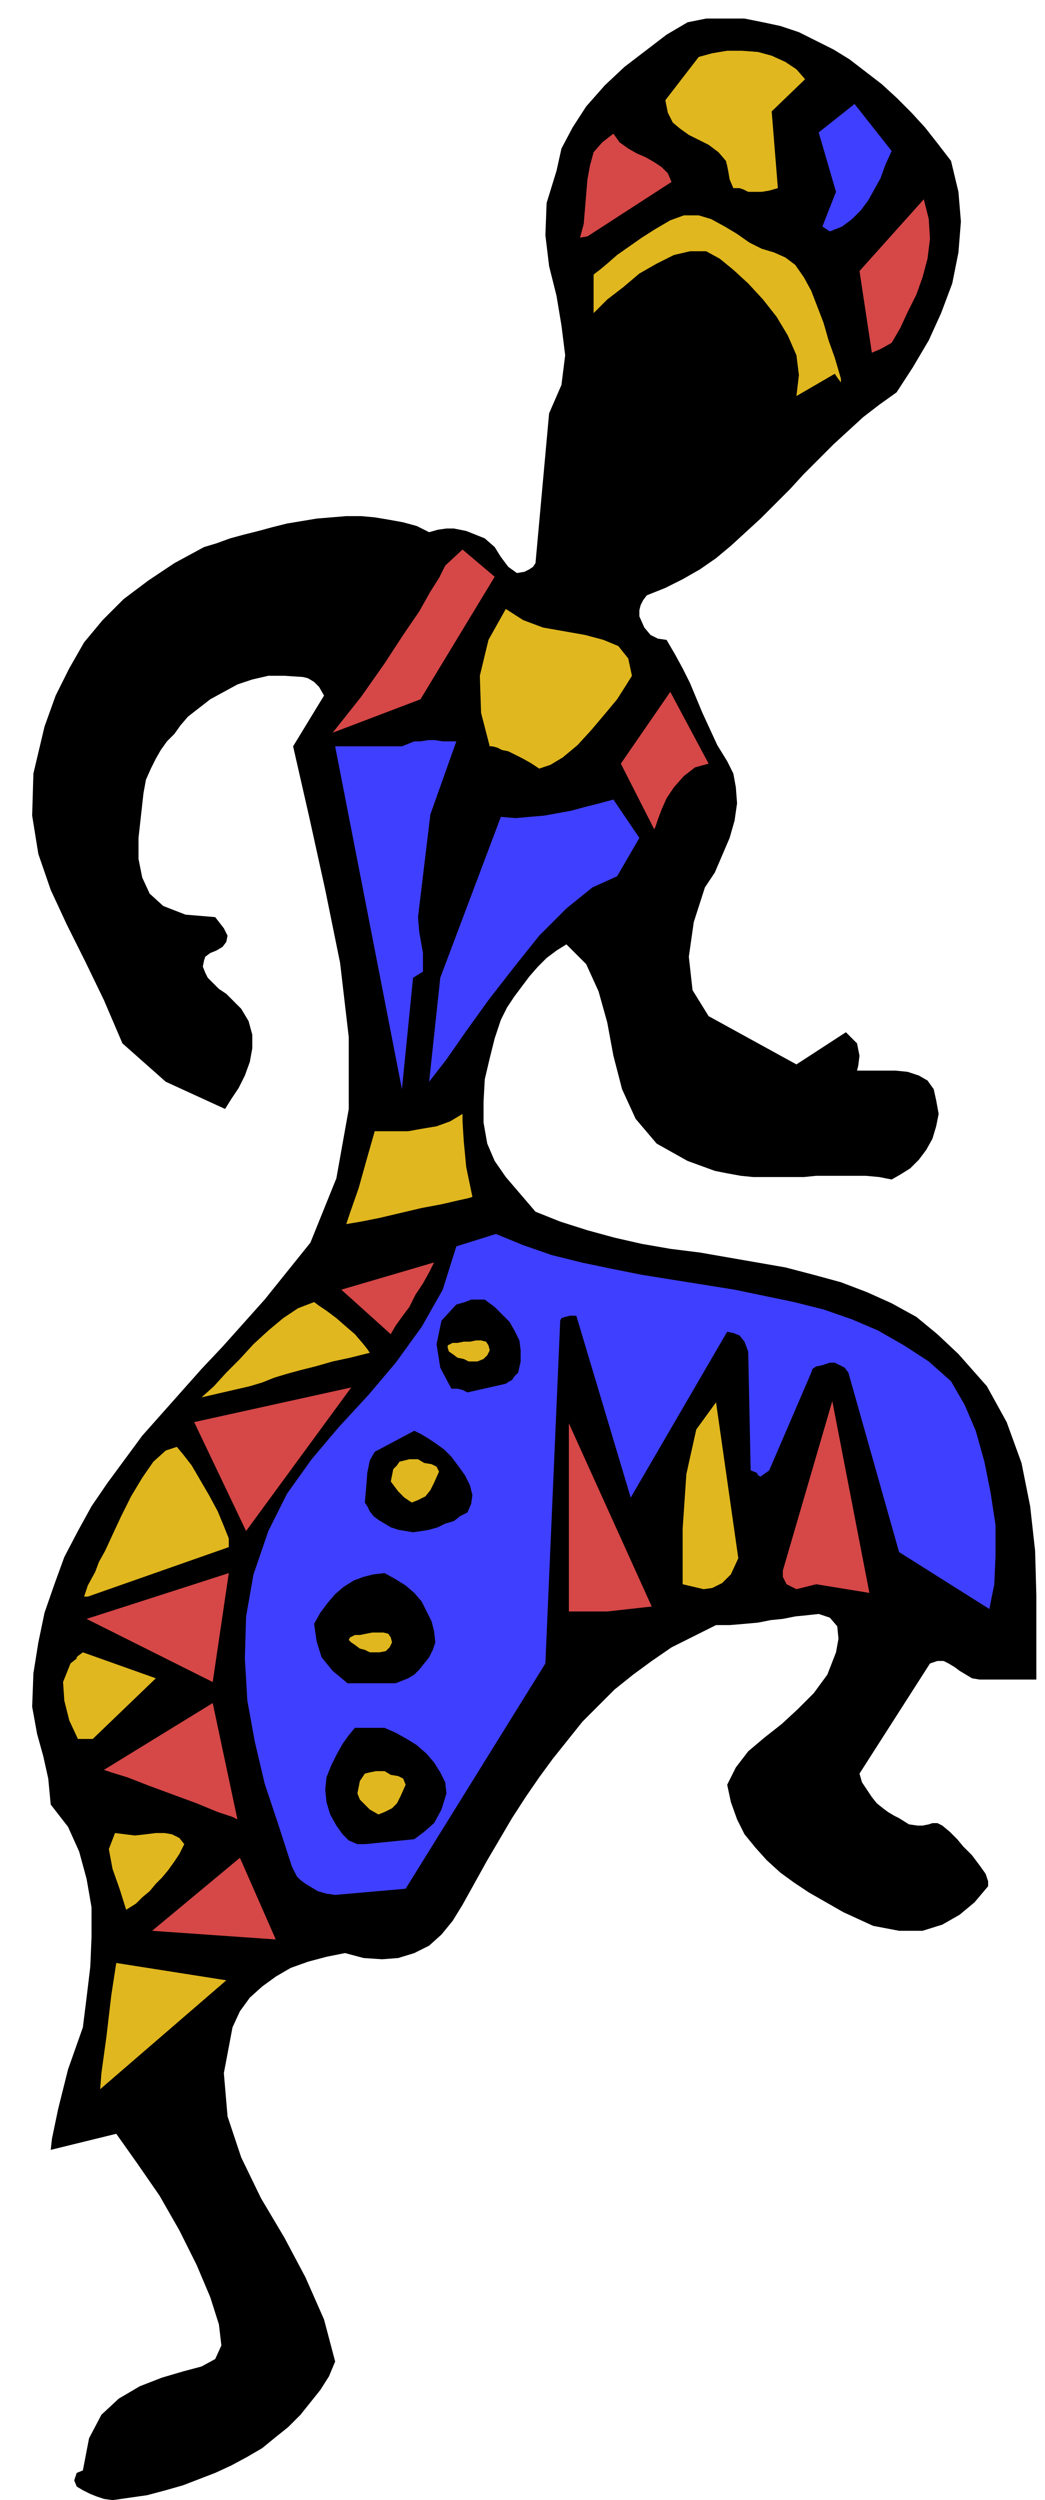 <svg xmlns="http://www.w3.org/2000/svg" width="81.12" height="2.02in" fill-rule="evenodd" stroke-linecap="round" preserveAspectRatio="none" viewBox="0 0 845 2020"><style>.pen1{stroke:none}.brush2{fill:#000}.brush3{fill:#e0b71e}.brush4{fill:#3f3fff}.brush5{fill:#d64747}</style><path d="m757 889 2 11-2 10-3 10-5 9-6 8-7 7-8 5-7 4-10-2-11-1h-40l-10 1h-41l-10-1-11-2-10-2-11-4-11-4-25-14-17-20-11-24-7-27-5-27-7-25-10-22-16-16-8 5-8 6-7 7-7 8-6 8-6 8-6 9-5 10-5 15-4 16-4 17-1 18v17l3 17 6 14 9 13 24 28 20 8 22 7 22 6 22 5 23 4 24 3 23 4 23 4 23 4 23 6 22 6 21 8 20 9 20 11 17 14 17 16 23 26 16 29 12 33 7 35 4 36 1 36v68h-46l-6-1-5-3-5-3-4-3-5-3-4-2h-5l-6 2-57 89 2 7 4 6 4 6 4 5 5 4 4 3 5 3 4 2 8 5 7 1h4l5-1 3-1h4l4 2 6 5 2 2 4 4 5 6 7 7 6 8 5 7 2 6v4l-11 13-12 10-14 8-16 5h-19l-21-4-24-11-28-16-12-8-11-8-11-10-9-10-9-11-6-12-5-14-3-14 7-14 10-13 13-11 14-11 13-12 13-13 11-15 7-18 2-11-1-10-6-7-9-3-9 1-10 1-10 2-10 1-10 2-11 1-12 1h-11l-18 9-18 9-16 11-15 11-15 12-13 13-13 13-12 15-12 15-11 15-11 16-11 17-10 17-10 17-10 18-10 18-8 13-9 11-10 9-12 6-13 4-13 1-15-1-15-4-15 3-15 4-14 5-12 7-11 8-10 9-8 11-6 13-7 37 3 35 11 33 16 33 19 32 17 32 15 34 9 34-5 12-7 11-8 10-8 10-10 10-10 8-11 9-12 7-13 7-13 6-13 5-13 5-14 4-15 4-14 2-14 2-7-1-6-2-5-2-6-3-5-3-2-5 2-6 5-2 5-26 10-19 14-13 17-10 18-7 17-5 15-4 11-6 5-11-2-17-7-22-11-26-14-28-16-28-18-26-17-24-53 13 1-9 5-24 8-32 12-34 3-24 3-25 1-24v-24l-4-23-6-22-9-20-14-18-2-21-4-18-5-18-4-22 1-27 4-25 5-24 8-23 8-22 11-21 11-20 13-19 14-19 14-19 16-18 16-18 16-18 17-18 17-19 17-19 37-46 21-52 10-56v-58l-7-60-12-59-13-59-13-57 25-41-4-7-4-4-5-3-4-1-15-1h-13l-13 3-12 4-11 6-11 6-9 7-9 7-6 7-5 7-6 6-5 7-4 7-4 8-4 9-2 11-2 18-2 18v17l3 15 6 13 11 10 18 7 24 2 7 9 3 6-1 5-3 4-5 3-5 2-4 3-1 3-1 5 2 5 2 4 4 4 5 5 6 4 6 6 6 6 6 10 3 11v11l-2 11-4 11-5 10-6 9-5 8-48-22-35-31-15-35-15-31-15-30-13-28-10-29-5-31 1-34 9-38 9-25 11-22 12-21 15-18 17-17 20-15 21-14 24-13 10-3 11-4 11-3 12-3 11-3 12-3 12-2 12-2 12-1 12-1h12l11 1 12 2 11 2 11 3 10 5 7-2 7-1h6l5 1 5 1 5 2 5 2 5 2 8 7 5 8 6 8 7 5 6-1 4-2 3-2 2-3 11-121 10-23 3-24-3-24-4-24-6-24-3-25 1-26 8-26 4-18 9-17 11-17 15-17 16-15 17-13 17-13 17-10 15-3h31l15 3 14 3 15 5 14 7 14 7 13 8 13 10 13 10 12 11 12 12 11 12 11 14 10 13 6 25 2 24-2 25-5 25-9 24-10 22-13 22-13 20-14 10-13 10-12 11-12 11-12 12-12 12-11 12-12 12-12 12-12 11-12 11-12 10-13 9-14 8-14 7-15 6-3 4-2 4-1 4v5l4 9 5 6 6 3 7 1 7 12 6 11 6 12 5 12 5 12 6 13 6 13 8 13 5 10 2 11 1 13-2 14-4 14-6 14-6 14-8 12-9 28-4 28 3 27 13 21 71 39 40-26 9 9 2 10-1 8-1 4h31l10 1 9 3 7 4 5 7 2 9z" class="pen1 brush2"/><path d="m110 1538 5-5 6-5 5-6 5-5 5-6 5-7 4-6 4-8-4-5-6-3-6-1h-7l-8 1-9 1-8-1-8-1-5 13 3 16 6 17 5 16 8-5z" class="pen1 brush3"/><path d="m271 1531 57-5 113-182 12-277 1-2 3-1 4-1h5l44 147 78-134 5 1 5 2 4 5 3 8 2 96 5 2 1 2 2 1 7-5 34-79 1-3 3-2 5-1 6-2h4l4 2 4 2 3 4 41 145 73 46 4-20 1-23v-25l-4-26-5-25-7-25-9-21-11-19-18-16-20-13-21-12-21-9-23-8-24-6-24-5-24-5-25-4-25-4-25-4-25-5-24-5-24-6-23-8-22-9-32 10-11 35-17 30-21 29-22 26-24 26-22 26-20 28-15 30-12 35-6 34-1 34 2 34 6 33 8 34 11 33 11 34 2 4 2 4 3 3 4 3 5 3 5 3 7 2 7 1z" class="pen1 brush4"/><path d="m295 1490 40-4 8-6 8-7 6-11 4-13-1-9-4-8-5-8-6-7-8-7-8-5-9-5-9-4h-24l-5 6-5 7-5 9-4 8-4 10-1 10 1 10 3 10 5 9 5 7 5 5 7 3h6z" class="pen1 brush2"/><path d="m311 1464 6-3 4-4 3-6 4-9-2-5-4-2-6-1-5-3h-7l-5 1-4 1-2 3-2 3-1 5-1 5 2 5 4 4 4 4 7 4 5-2zm-236-59 51-49-59-21-4 3-1 1v1l-5 4-6 15 1 15 4 16 7 15h12z" class="pen1 brush3"/><path d="M287 1360h33l5-2 5-2 5-3 4-4 4-5 4-5 3-6 2-6-1-9-2-8-4-8-4-8-6-7-7-6-8-5-9-5-9 1-8 2-8 3-8 5-7 6-6 7-6 8-5 9 2 14 4 13 9 11 12 10h6z" class="pen1 brush2"/><path d="M303 1335h4l5-1 3-3 2-4-1-4-2-3-4-1h-9l-5 1-5 1h-4l-4 2-1 2 2 2 3 2 4 3 4 1 4 2h4z" class="pen1 brush3"/><path d="m491 1302 36-4-67-148v152h31z" class="pen1 brush5"/><path d="m71 1290 114-40v-7l-4-10-5-12-7-13-7-12-7-12-7-9-5-6-9 3-10 9-9 13-9 15-8 16-7 15-6 13-5 9-3 8-6 11-3 9h3z" class="pen1 brush3"/><path d="m328 1237 6 1 7-1 6-1 7-2 6-3 7-2 5-4 6-3 3-7 1-7-2-8-4-8-5-7-6-8-6-6-7-5-6-4-5-3-4-2-2-1-32 17-4 7-2 10-1 13-1 11 2 3 2 4 3 4 4 3 5 3 5 3 6 2 6 1z" class="pen1 brush2"/><path d="m569 1284 7-1 8-4 7-7 6-13-18-126-16 22-8 36-3 44v45l17 4z" class="pen1 brush3"/><path d="m660 1280 43 7-30-155-40 137v5l3 6 8 4 16-4z" class="pen1 brush5"/><path d="m202 1120 10-3 10-4 10-3 11-3 12-3 14-4 14-3 16-4-2-3-4-5-6-7-7-6-8-7-8-6-6-4-4-3-13 5-12 8-12 10-12 11-11 12-11 11-10 11-10 9 39-9z" class="pen1 brush3"/><path d="m378 1125 31-7 3-2 2-1 2-3 3-3 2-9v-9l-1-8-4-8-4-7-6-6-6-6-8-6h-11l-5 2-7 2-12 13-4 19 3 19 9 17h5l4 1 4 2z" class="pen1 brush2"/><path d="m338 1212 6-3 4-5 3-6 4-9-2-4-4-2-6-1-5-3h-7l-4 1-4 1-2 3-3 3-1 5-1 5 3 4 3 4 5 5 6 4 5-2zm44-112h4l5-2 3-3 2-4-1-4-2-3-4-1h-4l-5 1h-5l-5 1h-4l-4 2v2l1 3 3 2 4 3 5 1 4 2h3z" class="pen1 brush3"/><path d="m347 874 14-18 16-23 18-25 21-27 20-25 22-22 21-17 20-9 18-31-21-31-11 3-12 3-11 3-11 2-11 2-12 1-11 1-12-1-49 130-9 84zm1-216 21-59h-11l-6-1h-6l-6 1h-5l-5 2-5 2h-54l54 277 9-90 8-5v-15l-3-17-1-12 10-83z" class="pen1 brush4"/><path d="m436 621 9-3 10-6 12-10 11-12 11-13 10-12 7-11 5-8-3-14-8-10-12-5-15-4-17-3-17-3-16-6-14-9-14 25-7 29 1 30 7 27h2l4 1 4 2 5 1 6 3 6 3 7 4 6 4z" class="pen1 brush3"/><path d="m712 282 9-5 7-12 6-13 7-14 5-14 4-15 2-16-1-16-4-16-52 58 10 66 7-3zm-237-91 68-44-3-7-5-5-6-4-7-4-7-3-7-4-7-5-5-7-9 7-7 8-3 11-2 11-1 12-1 12-1 12-3 11 6-1z" class="pen1 brush5"/><path d="m671 187 10-4 8-6 7-7 6-8 5-9 5-9 4-11 5-11-30-38-29 23 14 48-11 28 6 4z" class="pen1 brush4"/><path d="M605 155h11l6-1 7-2-5-62 27-26-7-8-9-6-11-5-11-3-13-1h-12l-12 2-11 3-27 35 2 10 4 8 6 5 7 5 8 4 8 4 8 6 6 7 1 4 1 5 1 6 3 7h5l3 1 4 2z" class="pen1 brush3"/><path d="m157 1149 127-28-85 116-42-88zm-87 159 115-37-13 88-102-51zm14 122 88-54 20 94-4-2-12-4-17-7-19-7-19-7-18-7-13-4-6-2zm39 130 71-59 29 66-100-7z" class="pen1 brush5"/><path d="m303 914-6 21-7 25-7 20-3 9 12-2 15-3 17-4 17-4 16-3 13-3 9-2 3-1-5-24-2-21-1-16v-6l-10 6-11 4-12 2-11 2h-27z" class="pen1 brush3"/><path d="m360 457 14-13 26 22-60 99-71 27 23-29 19-27 15-23 13-19 9-16 7-11 4-8 1-2zm182 102 31 58-11 3-9 7-8 9-6 9-4 9-3 8-2 6-1 2-27-53 40-58z" class="pen1 brush5"/><path d="m480 253 11-11 13-10 13-11 14-8 14-7 13-3h13l11 6 11 9 12 11 12 13 11 14 9 15 7 16 2 16-2 17 31-18 2 3 3 4v-3l-5-17-5-14-4-14-5-13-5-13-6-11-7-10-8-6-9-4-10-3-10-5-10-7-10-6-11-6-10-3h-12l-11 4-12 7-11 7-10 7-10 7-8 7-6 5-4 3-1 1v31zM94 1586l-4 26-4 34-4 29-1 13 102-88-89-14z" class="pen1 brush3"/><path d="m351 1020-4 8-5 9-6 9-5 10-6 8-5 7-3 5-1 2-40-36 75-22z" class="pen1 brush5"/></svg>
